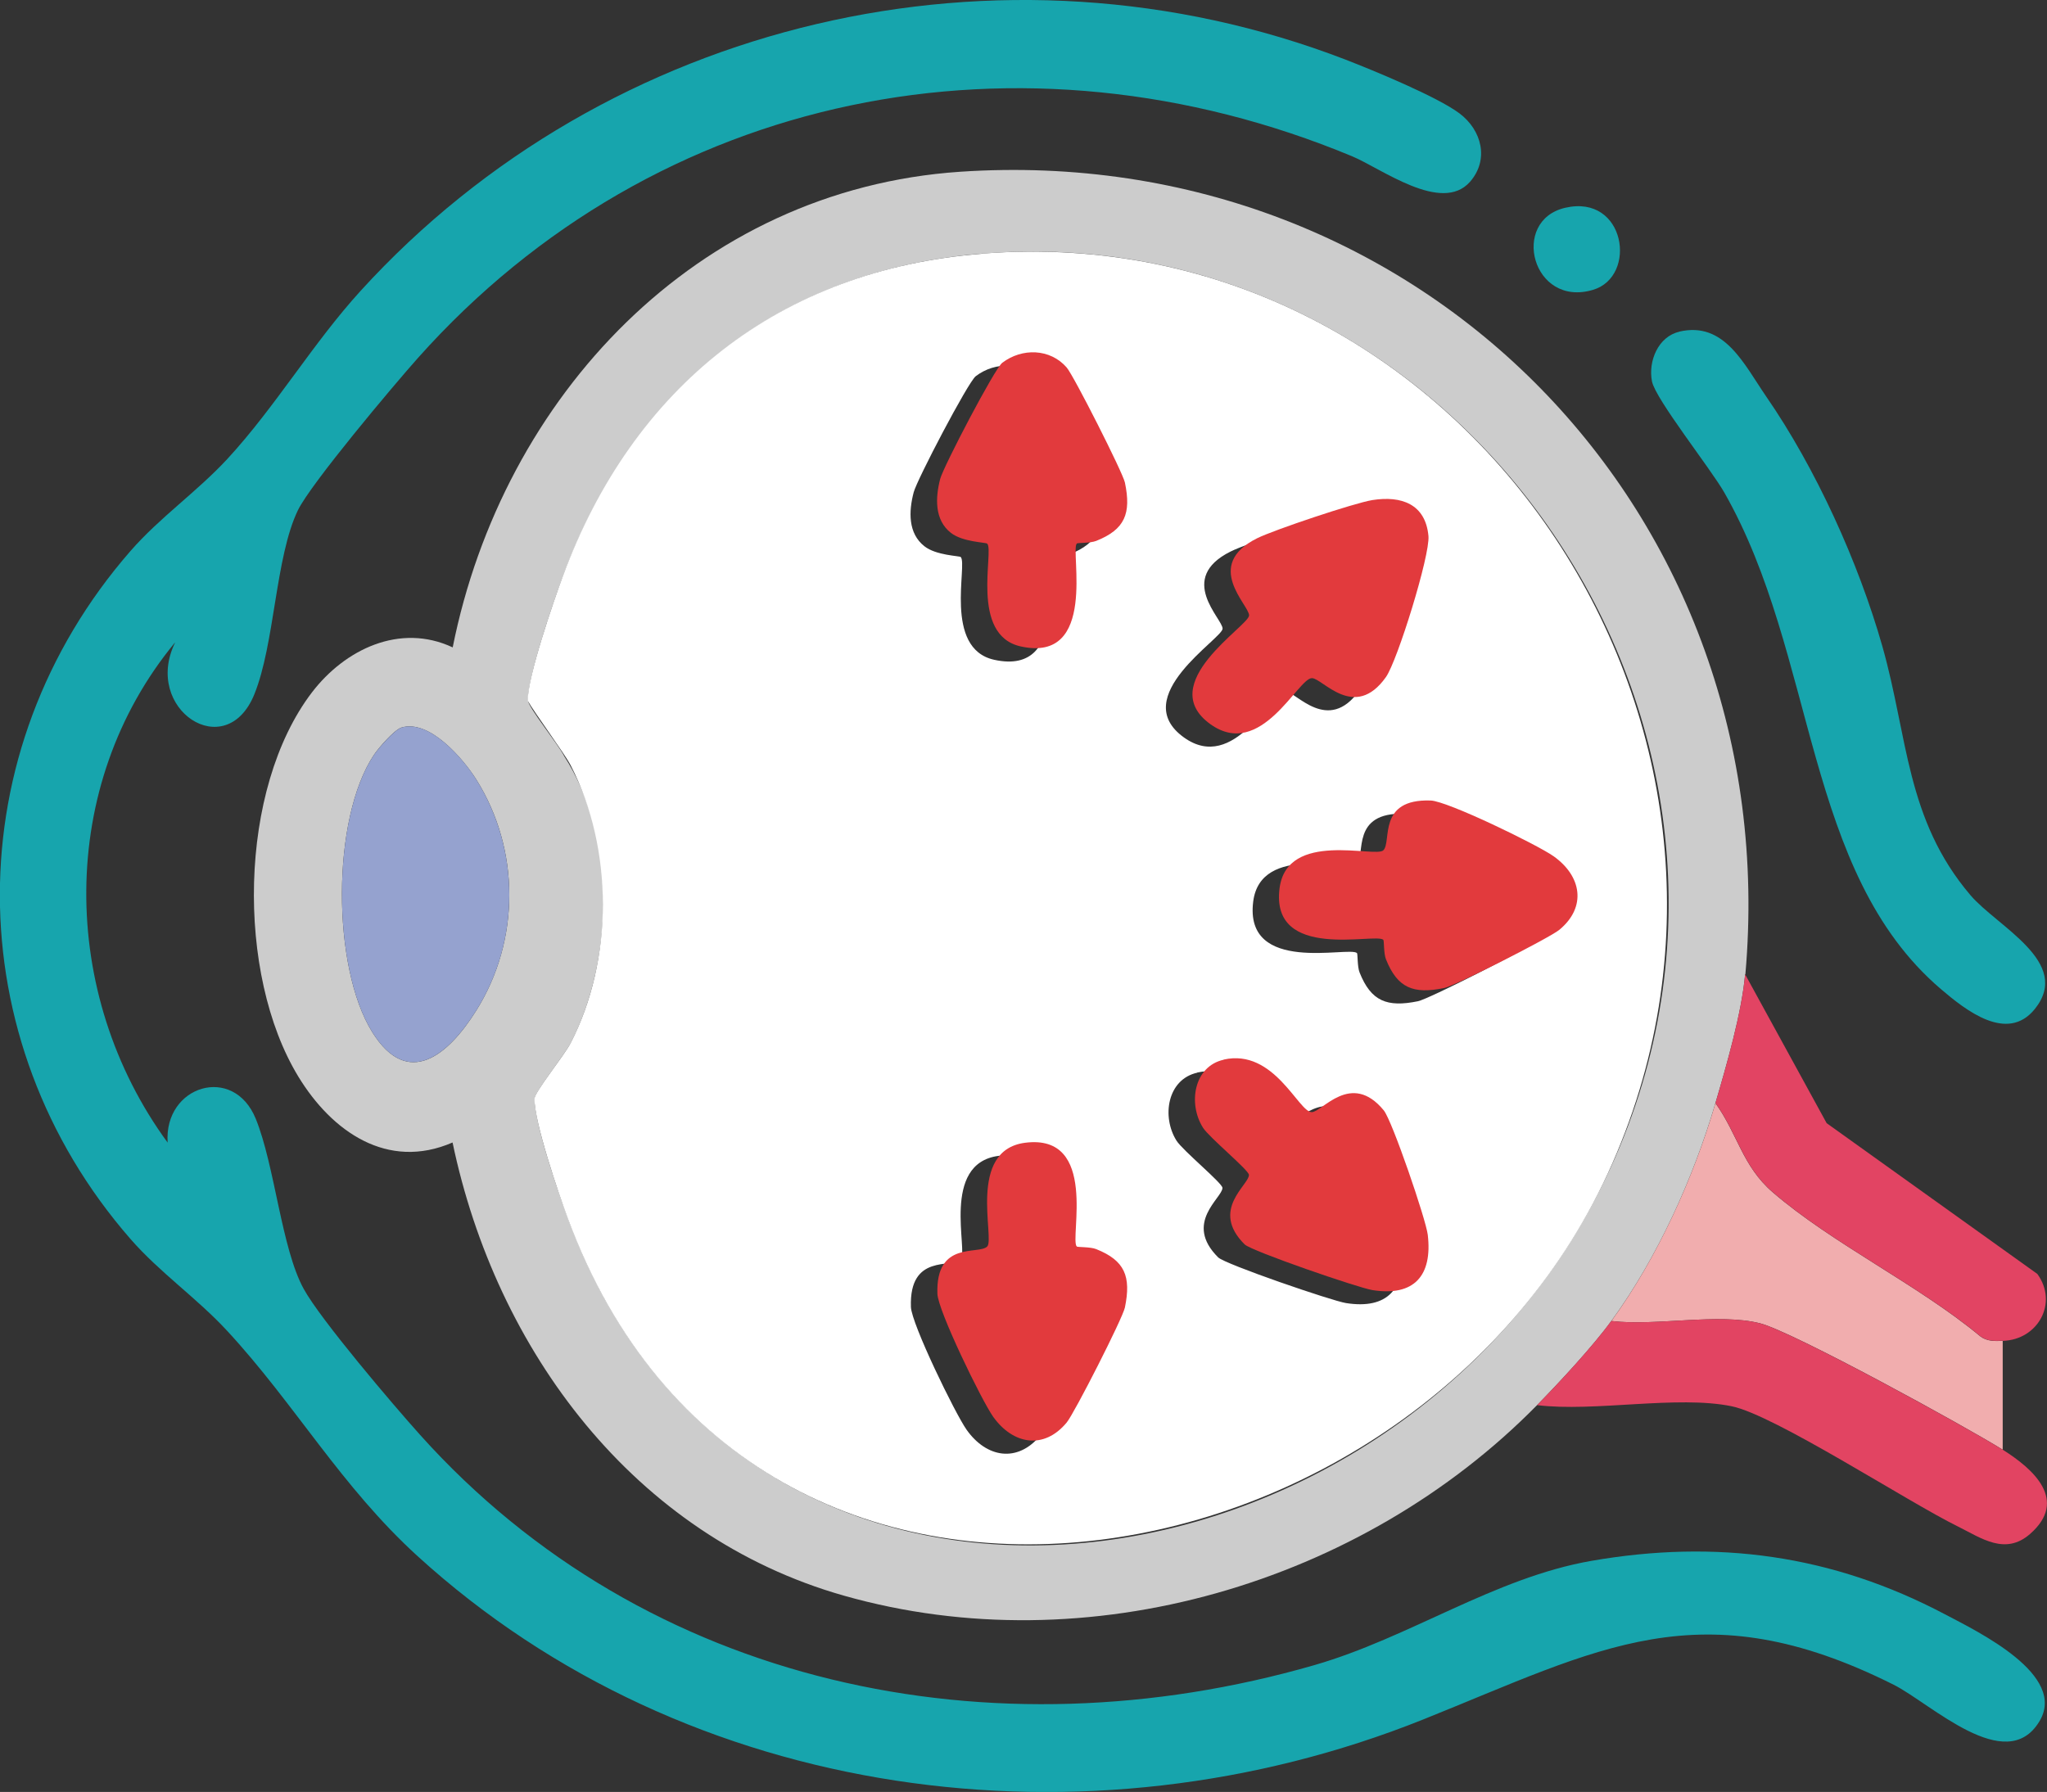 <svg xmlns="http://www.w3.org/2000/svg" id="Layer_2" data-name="Layer 2" viewBox="0 0 148.36 129.9"><rect x="0" y="0" width="148.36" height="129.9" fill="#333333" stroke="none"/><defs><style>      .cls-1 {        fill: #e24463;      }      .cls-2 {        fill: #95a2cf;      }      .cls-3 {        fill: #fff;      }      .cls-4 {        fill: #e24462;      }      .cls-5 {        fill: #ccc;      }      .cls-6 {        fill: #e23a3d;      }      .cls-7 {        fill: #f1adae;      }      .cls-8 {        fill: #17a5ad;      }    </style></defs><g id="Capa_1" data-name="Capa 1"><g><path class="cls-5" d="M126.48,70.63c-.24,2.77-1.35,6.61-2.15,9.33-1.59,5.42-4.2,11.21-7.54,15.79-1.32,1.82-3.77,4.46-5.38,6.1-12.71,12.94-32.58,18.84-50.25,13.82-15.21-4.32-25.21-17.79-28.36-32.85-4.72,2.05-8.76-.8-11.18-4.78-4.52-7.43-4.36-20.84.99-27.85,2.39-3.12,6.38-5.05,10.2-3.26,3.63-18.16,17.67-33.19,36.78-34.48,33.41-2.24,59.84,24.77,56.91,58.17ZM70.89,18.41c-14.77,1.29-25.15,10.01-30.2,23.67-.68,1.83-2.45,7.02-2.42,8.7,0,.47,2.18,3.16,2.62,4.03,3.8,5.9,3.59,14.75.48,20.79-.45.87-2.61,3.56-2.62,4.03-.03,1.69,1.57,6.39,2.25,8.22,13.04,36.5,61.72,28.81,76.06-3.94,13.95-31.85-11.65-68.51-46.16-65.5ZM29.1,52.74c-.51.15-1.66,1.47-1.99,1.97-3.1,4.63-3.06,15.41-.13,20.11,2.6,4.17,5.54,1.63,7.54-1.57,3.19-5.09,3.19-11.66,0-16.74-.97-1.54-3.4-4.37-5.42-3.77Z"></path><path class="cls-8" d="M12.68,46.58c-8.55,10.36-8.41,25.48-.53,36.25-.28-4.14,4.78-5.7,6.39-1.72,1.38,3.4,1.86,9.39,3.47,12.32,1.22,2.23,6.51,8.44,8.44,10.59,16.4,18.28,41.5,23.41,64.8,16.69,6.91-1.99,13.05-6.33,20.08-7.56,9.08-1.58,17.46-.44,25.61,3.86,2.43,1.28,8.93,4.41,6.86,7.79-2.42,3.97-7.87-1.32-10.55-2.67-14.02-7.03-21.36-2.59-34.11,2.52-24.36,9.76-53.3,5.99-72.87-11.84-5.55-5.05-8.91-11.05-13.81-16.34-2.19-2.37-4.88-4.22-7-6.65-12.62-14.47-12.63-35.4,0-49.88,2.12-2.43,4.8-4.28,7-6.65,3.51-3.8,6.19-8.38,9.68-12.21C44.03,1.44,72.59-5.26,97.49,4.31c2.04.79,6.68,2.7,8.29,3.91s2.17,3.35.76,4.96c-2.06,2.33-6.41-.96-8.54-1.85C74.12,1.4,47.59,6.54,30.29,25.95c-1.74,1.95-7.77,9.12-8.7,11.04-1.64,3.4-1.67,9.68-3.16,13.35-2.07,5.07-8.1,1.06-5.74-3.76Z"></path><path class="cls-8" d="M121.71,24.04c3.26-.76,4.67,2.33,6.29,4.69,3.6,5.21,6.7,12.04,8.43,18.13,1.86,6.56,1.7,12.53,6.38,18.03,1.96,2.3,7.39,4.86,4.67,8.25-2.01,2.5-5.05.06-6.81-1.44-9.97-8.51-8.96-24.19-15.7-36-1.01-1.76-4.98-6.76-5.24-8.05-.29-1.48.46-3.25,1.97-3.6Z"></path><path class="cls-7" d="M145.15,97.19v7.9c-2.62-1.64-15.22-8.56-17.58-9.16-3-.77-7.59.22-10.78-.17,3.33-4.58,5.95-10.37,7.54-15.79,1.61,2.25,1.96,4.57,4.14,6.45,4.3,3.72,10.58,6.73,15.05,10.45.5.38,1.05.35,1.63.33Z"></path><path class="cls-4" d="M145.15,105.09c2.21,1.39,4.78,3.66,1.98,6.11-1.8,1.57-3.53.3-5.22-.54-3.68-1.81-13.3-8.09-16.41-8.72-3.95-.81-9.92.43-14.1-.08,1.61-1.64,4.06-4.29,5.38-6.1,3.19.39,7.78-.6,10.78.17,2.35.6,14.96,7.52,17.58,9.16Z"></path><path class="cls-1" d="M145.15,97.19c-.59.02-1.13.05-1.63-.33-4.47-3.72-10.75-6.72-15.05-10.45-2.18-1.88-2.53-4.21-4.14-6.45.8-2.72,1.91-6.57,2.15-9.33l5.91,10.79,15.27,10.93c1.53,2.11.04,4.78-2.51,4.85Z"></path><path class="cls-8" d="M113.45,15.06c4.37-1,5.25,4.98,2.01,5.95-4.41,1.32-6.03-5.03-2.01-5.95Z"></path><path class="cls-3" d="M71.25,18.38c34.72-2.68,59.58,34.11,45.61,65.95-13.75,31.33-62.23,40.37-75.7,4.01-.68-1.83-2.45-7.02-2.42-8.7,0-.47,2.18-3.16,2.62-4.03,3.11-6.03,3.11-14.09,0-20.13-.45-.87-2.62-3.8-3.11-4.68-.03-1.69,1.87-7.22,2.55-9.05,5.06-13.66,15.65-22.22,30.44-23.36ZM76.12,40.37c.06-.06,1-.02,1.41-.19,2.08-.83,2.54-1.98,2.08-4.23-.15-.72-3.71-7.75-4.22-8.34-1.2-1.38-3.24-1.43-4.67-.34-.56.43-4.27,7.52-4.5,8.42-.36,1.37-.42,2.97.78,3.91.85.67,2.53.69,2.63.78.52.52-1.28,6.64,2.43,7.45,5.6,1.23,3.58-6.97,4.06-7.45ZM97.55,37.21c-1.32.21-7.14,2.16-8.36,2.77-3.93,1.96-.58,4.87-.58,5.59s-6.92,4.94-2.8,7.89c3.65,2.62,6.34-3.34,7.35-3.34.76,0,3.09,3.14,5.37-.08.83-1.17,3.21-8.82,3.08-10.22-.2-2.32-1.96-2.94-4.06-2.61ZM98.35,69.09c.06.06.02,1,.19,1.41.83,2.08,1.98,2.54,4.23,2.08.78-.16,7.66-3.66,8.34-4.22,1.99-1.65,1.6-3.89-.42-5.33-1.19-.84-7.69-4-8.91-4.04-3.89-.13-2.8,2.98-3.43,3.61-.57.57-6.97-1.47-7.52,2.74-.69,5.35,6.98,3.22,7.52,3.75ZM86.77,77.76c-2.17.49-2.59,3.19-1.5,4.93.45.71,3.33,3.08,3.33,3.42,0,.73-2.84,2.53-.31,5.04.49.49,8.24,3.15,9.26,3.31,3.02.48,4.36-1.05,4.01-4.01-.13-1.1-2.58-8.27-3.19-9.02-2.37-2.89-4.47.13-5.22.13-.97,0-2.72-4.63-6.38-3.81ZM76.12,91.31c-.54-.53,1.59-8.21-3.75-7.52-4.21.55-2.17,6.95-2.74,7.52-.63.63-3.74-.46-3.61,3.43.04,1.22,3.2,7.72,4.04,8.91,1.44,2.03,3.68,2.41,5.33.42.57-.68,4.06-7.56,4.22-8.34.47-2.25,0-3.4-2.08-4.23-.42-.17-1.35-.13-1.41-.19Z"></path><path class="cls-2" d="M29.1,52.74c2.02-.6,4.46,2.23,5.42,3.77,3.19,5.09,3.19,11.66,0,16.74-2,3.19-4.94,5.74-7.54,1.57-2.93-4.7-2.97-15.48.13-20.11.34-.5,1.49-1.82,1.99-1.97Z"></path><path class="cls-6" d="M100.26,68.13c-.53-.54-8.21,1.59-7.52-3.75.55-4.21,6.95-2.17,7.52-2.74.63-.63-.46-3.74,3.43-3.61,1.22.04,7.72,3.2,8.91,4.04,2.03,1.44,2.41,3.68.42,5.33-.68.57-7.56,4.06-8.34,4.22-2.25.47-3.4,0-4.23-2.08-.17-.42-.13-1.35-.19-1.41Z"></path><path class="cls-6" d="M78.04,90.36c.06.06,1,.02,1.41.19,2.08.83,2.54,1.98,2.08,4.23-.16.78-3.66,7.66-4.22,8.34-1.65,1.99-3.89,1.6-5.33-.42-.84-1.19-4-7.69-4.04-8.91-.13-3.89,2.98-2.8,3.61-3.43.57-.57-1.47-6.97,2.74-7.52,5.35-.69,3.22,6.98,3.75,7.52Z"></path><path class="cls-6" d="M78.04,39.41c-.48.48,1.54,8.69-4.06,7.45-3.71-.82-1.91-6.93-2.43-7.45-.1-.1-1.77-.11-2.63-.78-1.2-.94-1.13-2.54-.78-3.91.24-.9,3.94-7.99,4.5-8.42,1.43-1.09,3.47-1.04,4.67.34.51.59,4.07,7.62,4.22,8.34.47,2.25,0,3.4-2.08,4.23-.42.17-1.35.13-1.41.19Z"></path><path class="cls-6" d="M99.47,36.25c2.1-.33,3.85.29,4.06,2.61.12,1.4-2.25,9.04-3.08,10.22-2.28,3.22-4.61.07-5.37.08-1.01,0-3.69,5.96-7.35,3.34-4.11-2.95,2.8-7.13,2.8-7.89s-3.35-3.63.58-5.59c1.23-.61,7.05-2.56,8.36-2.77Z"></path><path class="cls-6" d="M88.69,76.81c3.66-.82,5.41,3.8,6.38,3.81.75,0,2.85-3.01,5.22-.13.61.74,3.06,7.92,3.19,9.02.35,2.97-.99,4.49-4.01,4.01-1.02-.16-8.77-2.83-9.26-3.31-2.53-2.51.32-4.31.31-5.04,0-.34-2.88-2.71-3.33-3.42-1.1-1.74-.67-4.45,1.5-4.93Z"></path></g></g></svg>